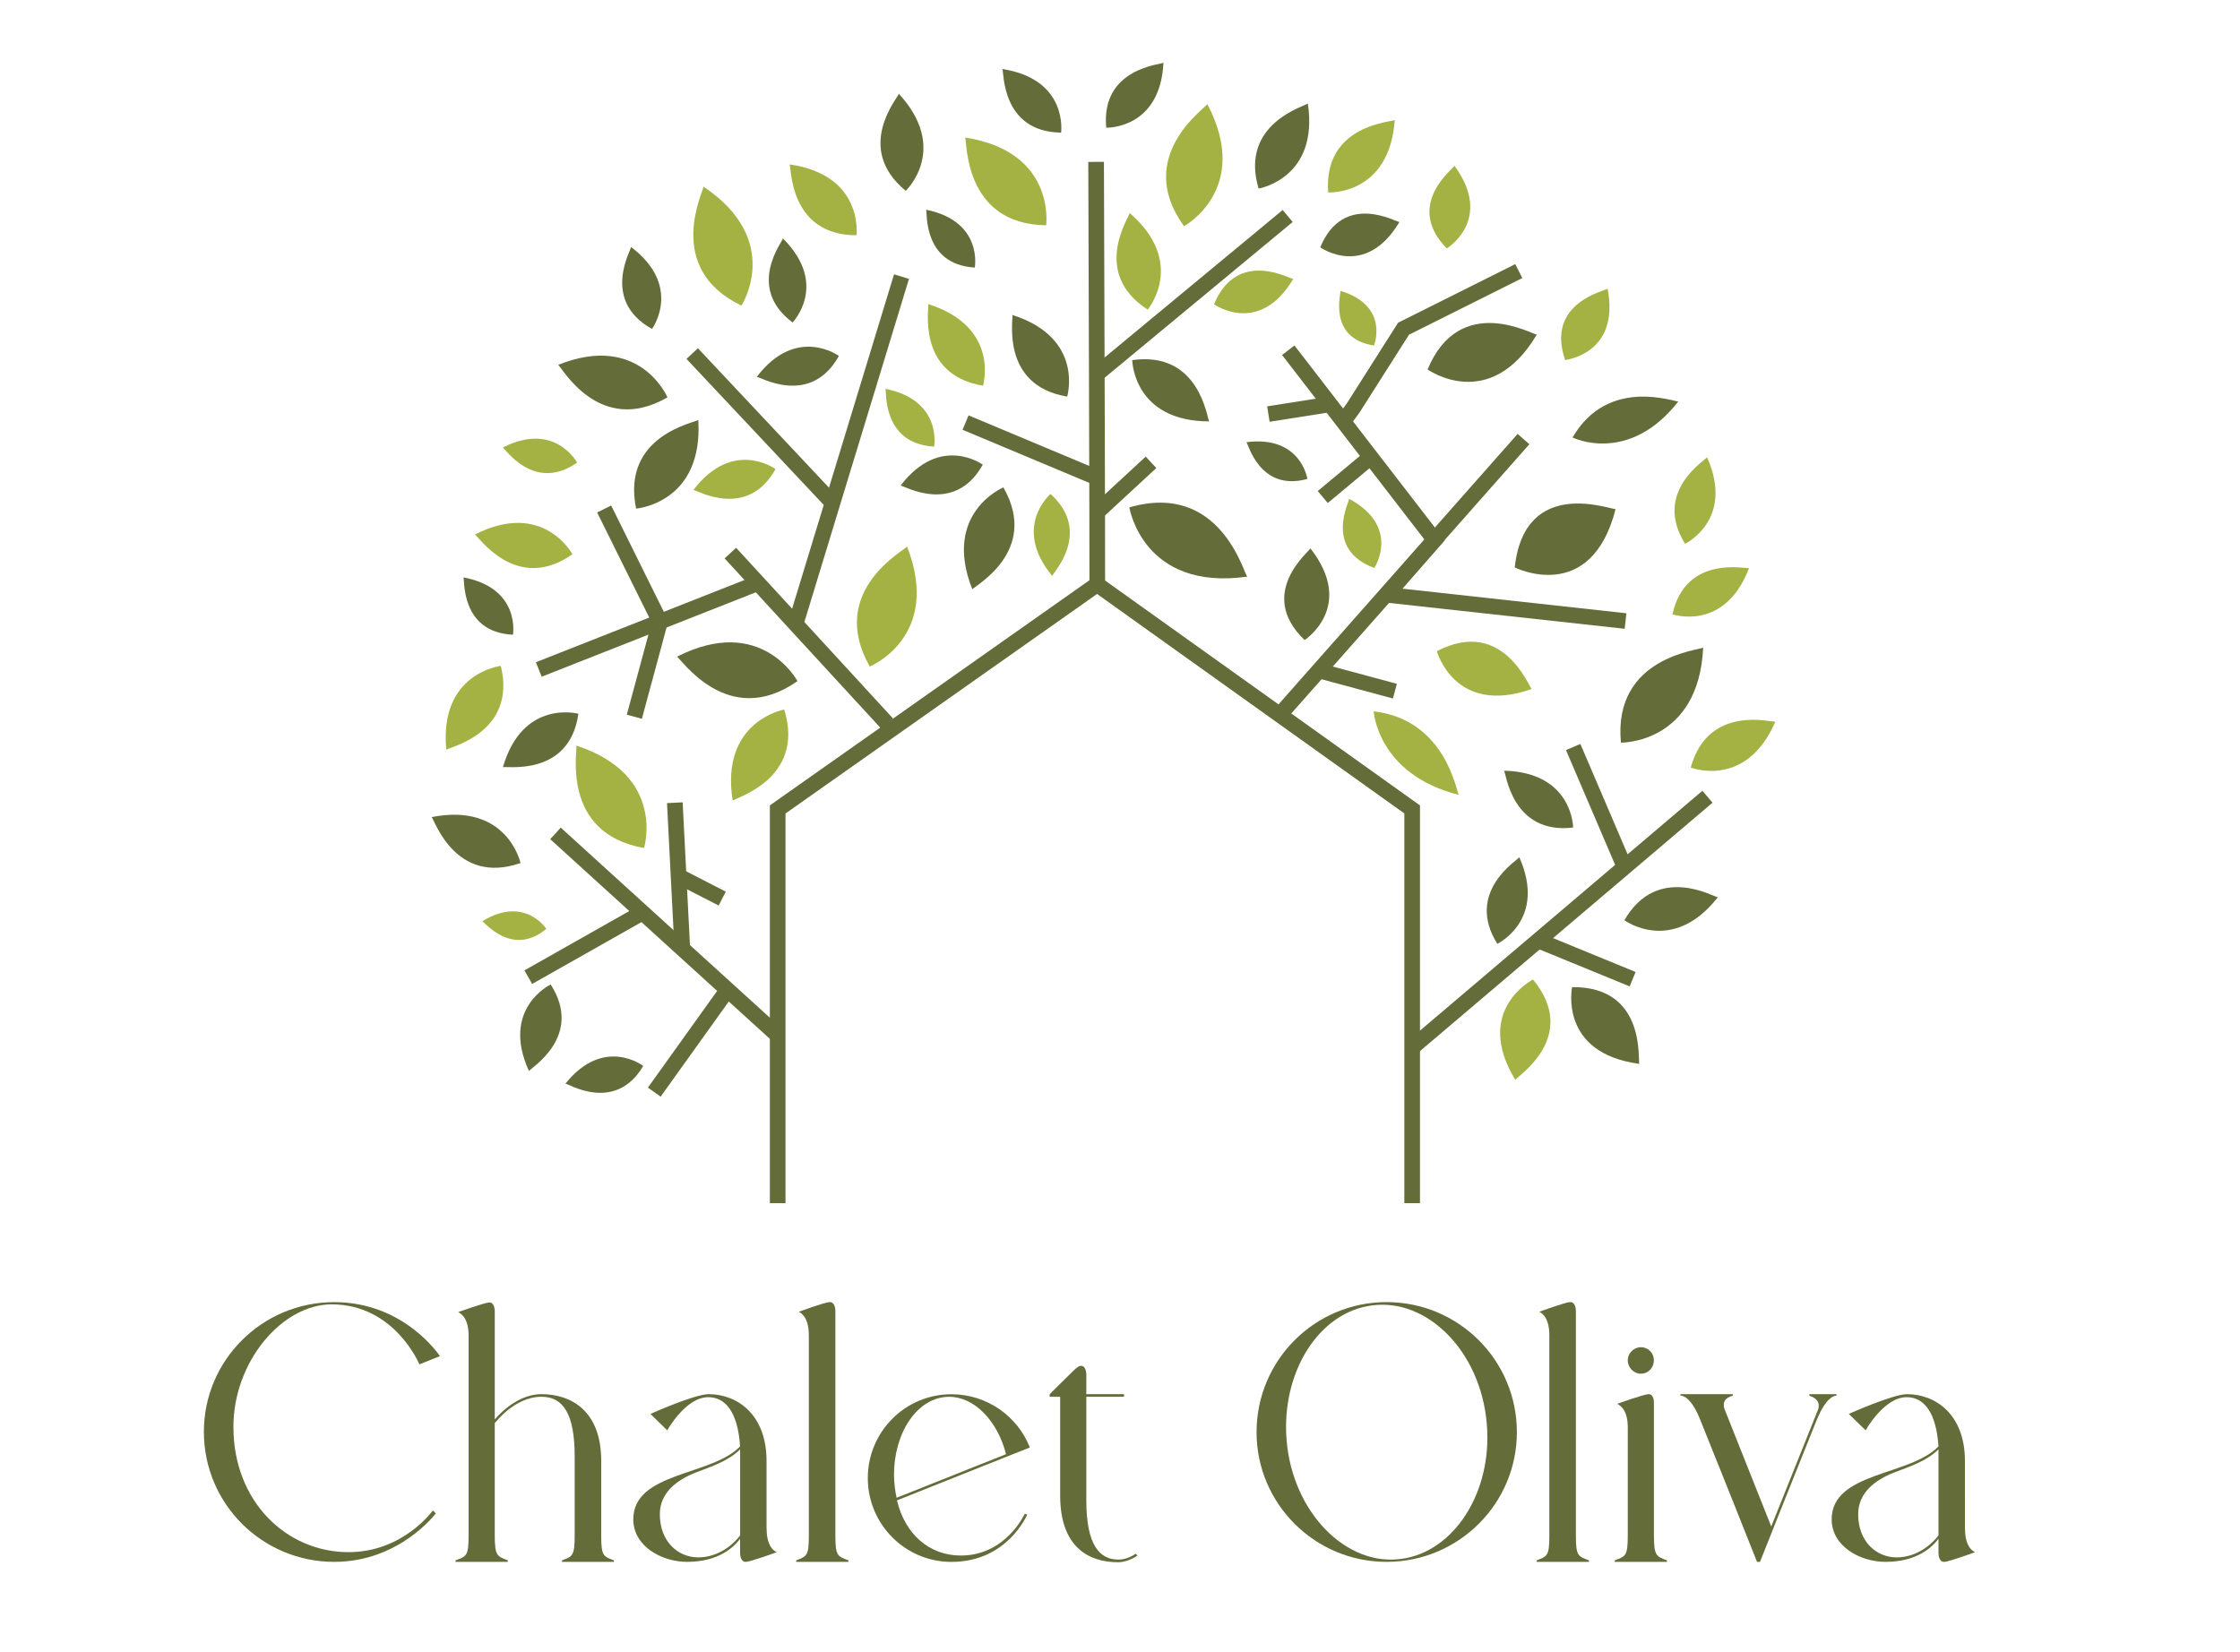 <?xml version="1.0" encoding="utf-8"?>
<!-- Generator: Adobe Illustrator 27.3.1, SVG Export Plug-In . SVG Version: 6.00 Build 0)  -->
<svg version="1.1" id="Layer_1" xmlns="http://www.w3.org/2000/svg" xmlns:xlink="http://www.w3.org/1999/xlink" x="0px" y="0px"
	 viewBox="0 0 595.28 439.13" style="enable-background:new 0 0 595.28 439.13;" xml:space="preserve">
<style type="text/css">
	.st0{fill:#646C39;}
	.st1{fill:#A4B243;}
</style>
<g>
	<g>
		<g>
			<path class="st0" d="M240.71,50.71c0,0,11.7-11.09-1.85-25.8C238.92,25.62,226.72,39.28,240.71,50.71z"/>
		</g>
		<g>
			<path class="st0" d="M259.05,71.11c0,0,2.28-12.29-12.94-15.37C246.48,56.16,245.05,70.29,259.05,71.11z"/>
		</g>
		<g>
			<path class="st1" d="M248.24,118.7c0,0,2.28-12.29-12.94-15.37C235.66,103.75,234.23,117.88,248.24,118.7z"/>
		</g>
		<g>
			<path class="st1" d="M278.01,59.88c0,0,2.72-19.56-21.54-23.33C257.07,37.19,255.84,59.59,278.01,59.88z"/>
		</g>
		<g>
			<path class="st0" d="M281.99,35.25c0,0,1.97-14.17-15.61-16.91C266.82,18.8,265.93,35.04,281.99,35.25z"/>
		</g>
		<g>
			<path class="st0" d="M293.98,33.94c0,0,14.33,0.47,15.21-17.27C308.78,17.16,292.5,17.98,293.98,33.94z"/>
		</g>
		<g>
			<path class="st1" d="M314.65,60.13c0,0,18.09-9.88,6.19-32.48C320.68,28.56,301.12,41.44,314.65,60.13z"/>
		</g>
		<g>
			<path class="st0" d="M334.47,50.12c0,0,16.07-2.67,13.09-22.62C347.21,28.13,329.26,32.66,334.47,50.12z"/>
		</g>
		<g>
			<path class="st0" d="M283.6,105.41c0,0,4.68-15.57-14.57-21.7C269.43,84.32,265.6,102.39,283.6,105.41z"/>
		</g>
		<g>
			<path class="st1" d="M261.23,102.51c0,0,4.68-15.57-14.57-21.7C247.07,81.41,243.23,99.49,261.23,102.51z"/>
		</g>
		<g>
			<path class="st1" d="M305,82.29c0,0,10.47-12.45-4.79-25.68C300.35,57.32,289.67,72.41,305,82.29z"/>
		</g>
		<g>
			<path class="st0" d="M300.89,95.71c0,0,0.25,16.26,20.46,16.29C320.78,111.55,318.96,93.17,300.89,95.71z"/>
		</g>
		<g>
			<path class="st1" d="M352.96,51.15c0,0,16.27,0.87,17.69-19.25C370.16,32.44,351.66,32.99,352.96,51.15z"/>
		</g>
		<g>
			<path class="st1" d="M384.49,66.03c0,0,12.56-7.65,2.02-21.97C386.46,44.67,373.06,54.41,384.49,66.03z"/>
		</g>
		<g>
			<path class="st1" d="M415.93,95.68c0,0,14.64-1.51,11.3-18.96C426.93,77.25,410.63,80.28,415.93,95.68z"/>
		</g>
		<g>
			<path class="st1" d="M365.14,91.83c0,0,4.24-10.53-8.92-14.54C356.48,77.69,352.68,89.9,365.14,91.83z"/>
		</g>
		<g>
			<path class="st0" d="M346.7,170.12c0,0,13.66-8.87,1.53-24.38C348.2,146.42,333.68,157.62,346.7,170.12z"/>
		</g>
		<g>
			<path class="st1" d="M365.22,150.96c0,0,7.19-10.87-6.69-18.39C358.72,133.07,351.65,145.93,365.22,150.96z"/>
		</g>
		<g>
			<path class="st0" d="M417.9,116.28c0,0,14.88,7.38,28.12-9.59C445.25,106.97,427.41,99.91,417.9,116.28z"/>
		</g>
		<g>
			<path class="st1" d="M447.81,144.53c0,0,13.25-6.34,5.84-23.02C453.5,122.15,439.08,130.58,447.81,144.53z"/>
		</g>
		<g>
			<path class="st0" d="M397.91,250.85c0,0,13.25-6.34,5.84-23.02C403.6,228.47,389.18,236.9,397.91,250.85z"/>
		</g>
		<g>
			<path class="st0" d="M418.06,219.95c0,0-0.07-14.66-18.36-15.11C400.22,205.26,401.69,221.87,418.06,219.95z"/>
		</g>
		<g>
			<path class="st1" d="M444.45,163.27c0,0,13.89,4.78,20.36-12.29C464.24,151.33,448.04,147.22,444.45,163.27z"/>
		</g>
		<g>
			<path class="st1" d="M381.85,173.08c0,0,4.7,17.28,25.22,10.04C406.37,182.85,399.5,163.86,381.85,173.08z"/>
		</g>
		<g>
			<path class="st0" d="M417.79,262.36c0,0-3.71,17.52,17.87,20.4C435.15,282.2,437.71,262.17,417.79,262.36z"/>
		</g>
		<g>
			<path class="st1" d="M407.39,260.34c0,0-15.99,8.12-4.69,26.69C402.82,286.28,420.05,275.69,407.39,260.34z"/>
		</g>
		<g>
			<path class="st1" d="M365.06,189.06c0,0,0.97,16.75,22.62,22.2C387.05,210.66,384.32,191.3,365.06,189.06z"/>
		</g>
		<g>
			<path class="st0" d="M430.76,197.38c0,0,20.65,0.36,21.86-25.27C452.02,172.82,428.58,174.36,430.76,197.38z"/>
		</g>
		<g>
			<path class="st1" d="M449.32,204c0,0,14.69,5.82,22.48-12.2C471.19,192.15,453.99,186.94,449.32,204z"/>
		</g>
		<g>
			<path class="st0" d="M431.68,244.59c0,0,12.73,9.34,24.84-6.12C455.83,238.65,440.51,229.26,431.68,244.59z"/>
		</g>
		<g>
			<path class="st0" d="M402.54,150.82c0,0,20.24,10.16,26.81-15.53C428.61,135.73,405.22,126.18,402.54,150.82z"/>
		</g>
		<g>
			<path class="st0" d="M350.85,65.73c0,0,11.96,8.55,21.05-6.73C371.32,59.19,357.11,50.68,350.85,65.73z"/>
		</g>
		<g>
			<path class="st1" d="M322.63,80.87c0,0,11.96,8.55,21.05-6.73C343.1,74.34,328.89,65.83,322.63,80.87z"/>
		</g>
		<g>
			<path class="st0" d="M379.38,98.2c0,0,16.51,11.79,29.04-9.29C407.62,89.18,388.01,77.45,379.38,98.2z"/>
		</g>
		<g>
			<path class="st0" d="M300.13,134.85c0,0,3.53,22.32,31.34,18.41C330.59,152.76,324.49,127.82,300.13,134.85z"/>
		</g>
		<g>
			<path class="st0" d="M347.44,127.29c0,0-1.71-11.63-16.21-9.76C331.69,117.79,334.72,130.81,347.44,127.29z"/>
		</g>
		<g>
			<path class="st1" d="M227.61,62.53c0,0,2.04-15.97-17.77-18.83C210.34,44.21,209.54,62.49,227.61,62.53z"/>
		</g>
		<g>
			<path class="st1" d="M197.04,81.23c0,0,11.24-17.37-10.11-31.64C187.22,50.46,176.13,71.19,197.04,81.23z"/>
		</g>
		<g>
			<path class="st0" d="M210.63,85.71c0,0,9.74-10.07-2.57-22.34C208.14,63.99,198.06,76.31,210.63,85.71z"/>
		</g>
		<g>
			<path class="st0" d="M222.94,94.6c0,0-11.31-8.27-21.83,5.57C201.72,100,215.31,108.3,222.94,94.6z"/>
		</g>
		<g>
			<path class="st0" d="M173.27,87.42c0,0,8.28-11.29-5.58-21.78C167.86,66.24,159.54,79.81,173.27,87.42z"/>
		</g>
		<g>
			<path class="st0" d="M169.05,135.18c0,0,17.88-1.4,16.52-23.57C185.12,112.28,165,115.54,169.05,135.18z"/>
		</g>
		<g>
			<path class="st1" d="M153.36,122.95c0,0-5.89-11.06-19.76-4C134.15,119.06,141.87,131.02,153.36,122.95z"/>
		</g>
		<g>
			<path class="st0" d="M136.32,168.7c0,0,2.13-12.34-13.16-15.24C123.53,153.88,122.28,168.05,136.32,168.7z"/>
		</g>
		<g>
			<path class="st1" d="M133.09,176.99c0,0-16.46,1.87-14.48,22.28C119.01,198.65,137.47,194.98,133.09,176.99z"/>
		</g>
		<g>
			<path class="st0" d="M138.33,229.38c0,0-3.47-16.17-23.63-12.21C115.35,217.5,120.81,235.48,138.33,229.38z"/>
		</g>
		<g>
			<path class="st1" d="M145.18,246.87c0,0-5.76-8.95-17.01-2.01C128.64,244.91,136.01,254.51,145.18,246.87z"/>
		</g>
		<g>
			<path class="st0" d="M146.35,261.66c0,0-13.37,6.33-5.78,23.01C140.73,284.03,155.27,275.6,146.35,261.66z"/>
		</g>
		<g>
			<path class="st0" d="M170.94,283.31c0,0-10.45-8.05-20.68,4.71C150.84,287.88,163.43,296.02,170.94,283.31z"/>
		</g>
		<g>
			<path class="st0" d="M153.71,189.71c0,0-14.78-4.01-20.06,14.2C134.19,203.51,151.31,206.66,153.71,189.71z"/>
		</g>
		<g>
			<path class="st1" d="M152.12,147.31c0,0-7.73-14.5-25.91-5.24C126.93,142.21,137.04,157.9,152.12,147.31z"/>
		</g>
		<g>
			<path class="st0" d="M211.93,181.03c0,0-9.55-17.93-32.04-6.48C180.79,174.71,193.3,194.12,211.93,181.03z"/>
		</g>
		<g>
			<path class="st1" d="M171.15,225.39c0,0,5.99-19.41-18.01-27.23C153.65,198.91,148.7,221.45,171.15,225.39z"/>
		</g>
		<g>
			<path class="st0" d="M261.17,123.5c0,0-11.31-8.27-21.83,5.57C239.95,128.9,253.54,137.2,261.17,123.5z"/>
		</g>
		<g>
			<path class="st1" d="M208.41,188.59c0,0-17.09,3.01-13.7,24.22C195.08,212.14,214.14,207.13,208.41,188.59z"/>
		</g>
		<g>
			<path class="st1" d="M206.1,124.67c0,0-11.31-8.27-21.83,5.57C184.88,130.07,198.47,138.37,206.1,124.67z"/>
		</g>
		<g>
			<path class="st0" d="M177.38,105.61c0,0-7.34-17.36-29.07-8.63C149.13,97.21,159.08,116.17,177.38,105.61z"/>
		</g>
		<g>
			<path class="st0" d="M266.65,129.54c0,0-16.32,6.77-8.25,27.11C258.62,155.9,276.46,146.7,266.65,129.54z"/>
		</g>
		<g>
			<path class="st1" d="M279.17,131.28c0,0-10.31,8.85,0.47,21.8C279.62,152.47,290.46,141.48,279.17,131.28z"/>
		</g>
		<g>
			<path class="st1" d="M231.13,177.16c0,0,19.29-7.87,9.92-31.92C240.78,146.13,219.68,156.86,231.13,177.16z"/>
		</g>
		<g>
			<g>
				<path class="st0" d="M293.68,154.45l-4.16-0.07c0.06-3.53-0.31-110.27-0.31-111.35l4.16-0.01
					C293.38,47.42,293.74,150.88,293.68,154.45z"/>
			</g>
			<g>
				<polygon class="st0" points="292.31,101.43 289.65,98.24 340.87,55.81 343.53,59 				"/>
			</g>
			<g>
				<polygon class="st0" points="290.58,128.81 255.8,114.23 257.4,110.4 292.19,124.98 				"/>
			</g>
			<g>
				<polygon class="st0" points="293.08,137.54 290.26,134.5 304.47,121.36 307.29,124.4 				"/>
			</g>
		</g>
		<g>
			<polygon class="st0" points="213.4,166.52 209.43,165.31 237.59,72.91 241.56,74.12 			"/>
		</g>
		<g>
			<polygon class="st0" points="234.28,193.78 192.56,148.41 195.63,145.6 237.34,190.98 			"/>
		</g>
		<g>
			<polygon class="st0" points="219.74,135.09 182.43,95.39 185.47,92.56 222.78,132.25 			"/>
		</g>
		<g>
			<g>
				<g>
					<polygon class="st0" points="143.95,179.86 142.42,176.01 201.13,152.86 202.65,156.72 					"/>
				</g>
			</g>
			<g>
				<g>
					<polygon class="st0" points="170.58,191.04 166.57,189.96 173.19,165.46 158.69,136.2 162.42,134.36 177.61,165.03 					"/>
				</g>
			</g>
		</g>
		<g>
			<g>
				<polygon class="st0" points="376.45,280.14 373.76,276.98 452.41,210.18 455.11,213.34 				"/>
			</g>
			<g>
				<polygon class="st0" points="430.33,232.46 416.16,199.36 419.98,197.73 434.15,230.83 				"/>
			</g>
			<g>
				<polygon class="st0" points="433.08,262.17 407.72,251.77 409.3,247.93 434.66,258.34 				"/>
			</g>
		</g>
		<g>
			<g>
				<polygon class="st0" points="370.17,185.65 349.93,180.2 350.98,176.3 371.22,181.75 				"/>
			</g>
			<g>
				<polygon class="st0" points="431.76,167.12 364.34,159.72 378.58,143.45 340.71,94.35 344,91.82 383.95,143.61 372.71,156.46 
					432.22,163 				"/>
			</g>
			<g>
				<polygon class="st0" points="341.94,191.01 338.83,188.27 403.31,115.33 406.43,118.07 				"/>
			</g>
			<g>
				<polygon class="st0" points="359.19,112.52 355.83,110.08 357.91,107.23 371.55,85.76 402.68,70.2 404.55,73.91 374.44,88.96 
					361.31,109.62 				"/>
			</g>
			<g>
				
					<rect x="336.9" y="106.56" transform="matrix(0.988 -0.156 0.156 0.988 -12.729 55.275)" class="st0" width="16.97" height="4.15"/>
			</g>
			<g>
				<polygon class="st0" points="352.86,133.69 350.19,130.51 363.22,119.65 365.88,122.84 				"/>
			</g>
		</g>
		<g>
			<g>
				<polygon class="st0" points="205.34,276.79 146.22,223.04 149.02,219.97 208.14,273.72 				"/>
			</g>
			<g>
				
					<rect x="178.25" y="213.23" transform="matrix(0.999 -0.051 0.051 0.999 -11.687 9.533)" class="st0" width="4.16" height="39.55"/>
			</g>
			<g>
				<polygon class="st0" points="141.42,261.52 139.37,257.91 169.36,240.94 171.41,244.55 				"/>
			</g>
			<g>
				<polygon class="st0" points="190.98,240.68 180.1,235.09 182,231.4 192.88,236.99 				"/>
			</g>
			<g>
				<polygon class="st0" points="175.56,291.48 172.18,289.07 190.66,263.26 194.04,265.67 				"/>
			</g>
		</g>
		<g>
			<g>
				<polygon class="st0" points="208.75,319.78 204.59,319.78 204.59,214.06 291.64,152.72 294.04,156.11 208.75,216.21 				"/>
			</g>
			<g>
				<polygon class="st0" points="377.36,319.78 373.2,319.78 373.2,216.2 289.07,156.1 291.49,152.73 377.36,214.07 				"/>
			</g>
		</g>
	</g>
	<g>
		<path class="st0" d="M54.18,380.56c0-19.02,15.48-34.47,34.64-34.47c18.76,0,28.09,14.36,28.09,14.36l-5.46,2.18
			c0,0-6.55-15.95-23.32-15.95c-13.1,0-26.1,15.15-26.1,32.58c0,19.91,14.19,33.28,30.57,33.28c14.59,0,22.43-11.09,22.43-11.09
			l0.79,0.79c0,0-9.63,12.88-26.99,12.88C69.66,415.12,54.18,399.67,54.18,380.56z"/>
		<path class="st0" d="M159.77,408.09c0,5.55,0.6,5.55,3.37,6.64v0.4h-13.79v-0.4c2.78-1.09,3.37-1.09,3.37-6.64v-21
			c0-11.19-2.98-15.85-8.83-15.85c-7.15,0-12.31,6.93-12.41,7.03v29.81c0,5.55,0.69,5.55,3.47,6.64v0.4h-13.89v-0.4
			c2.88-1.09,3.47-1.09,3.47-6.64v-53.09c0-5.35-2.68-6.14-2.78-6.24c0,0,7.05-2.57,8.34-2.57c1.19,0,1.39,1.68,1.39,2.28v28.82
			c0.1-0.1,5.36-6.73,12.41-6.73c7.94,0,15.88,4.46,15.88,17.73V408.09z"/>
		<path class="st0" d="M203.73,406.31c0,5.35,2.58,6.14,2.68,6.24c0,0-6.95,2.57-8.24,2.57c-1.29,0-1.49-1.68-1.49-2.38v-3.76
			c-1.59,2.18-5.66,6.14-14.09,6.14c-6.75,0-14.29-4.16-14.29-11.29c0-12.68,20.84-11.49,28.38-19.41
			c-0.6-9.21-3.97-13.07-8.44-13.07c-6.05,0-10.92,8.81-10.92,8.81l-4.47-4.36c0,0,11.71-5.25,15.48-5.25
			c7.54,0,15.38,5.35,15.38,17.73V406.31z M196.69,385.21c-3.18,3.17-7.64,4.56-11.71,6.14c-5.16,1.98-9.63,5.45-9.63,11.09
			c0,7.23,4.76,11.49,10.22,11.49c5.46,0,9.43-3.57,11.12-5.84V385.21z"/>
		<path class="st0" d="M225.47,415.12h-13.89v-0.4c2.78-1.09,3.37-1.09,3.37-6.64v-53.18c0-5.35-2.58-6.14-2.68-6.24
			c0,0,6.95-2.58,8.24-2.58c1.29,0,1.49,1.68,1.49,2.28v59.72c0,5.55,0.6,5.55,3.47,6.64V415.12z"/>
		<path class="st0" d="M267.45,387.19l-29.08,11.59c2.08,8.81,8.44,14.66,16.97,14.66c12.01,0,16.97-11.09,16.97-11.09l0.69,0.2
			c-0.1,0.1-5.26,12.58-20.15,12.58c-12.31,0-22.23-10-22.23-22.28c0-12.28,9.92-22.28,22.23-22.28c9.43,0,17.57,5.84,20.84,14.16
			L267.45,387.19z M267.35,386.5c-2.28-9.01-8.53-15.25-15.08-15.25c-8.53,0-14.69,9.61-14.69,20.7c0,2.18,0.3,4.26,0.69,6.14
			L267.35,386.5z"/>
		<path class="st0" d="M301.78,412.94l0.5,0.5c0,0-2.38,1.78-5.16,1.78c-7.64,0-15.38-3.86-15.38-17.73v-26.25h-2.78v-0.69
			c6.95-6.83,7.34-7.53,8.34-7.53c1.19,0,1.39,1.68,1.39,2.28v5.25h10.02v0.69h-10.02v27.53c0,11.98,3.57,15.75,8.53,15.75
			C299.8,414.53,301.78,412.94,301.78,412.94z"/>
		<path class="st0" d="M368.47,415.12c-19.05,0-34.54-15.45-34.54-34.47c0-19.11,15.48-34.57,34.54-34.57
			c19.15,0,34.64,15.45,34.64,34.57C403.11,399.67,387.63,415.12,368.47,415.12z M395.27,382.14c0-20.11-13.5-35.36-27.89-35.36
			c-14.79,0-25.61,14.95-25.61,32.48c0,19.71,13.4,35.26,27.79,35.26C384.25,414.53,395.27,399.57,395.27,382.14z"/>
		<path class="st0" d="M422.26,415.12h-13.89v-0.4c2.78-1.09,3.37-1.09,3.37-6.64v-53.18c0-5.35-2.58-6.14-2.68-6.24
			c0,0,6.95-2.58,8.24-2.58c1.29,0,1.49,1.68,1.49,2.28v59.72c0,5.55,0.6,5.55,3.47,6.64V415.12z"/>
		<path class="st0" d="M443,415.12h-13.89v-0.4c2.88-1.09,3.47-1.09,3.47-6.64v-28.72c0-5.35-2.68-6.04-2.78-6.24
			c0,0,7.05-2.57,8.34-2.57c1.29,0,1.39,1.68,1.39,2.38v35.16c0,5.55,0.69,5.55,3.47,6.64V415.12z M432.58,361.54
			c0-1.88,1.59-3.47,3.47-3.47c1.98,0,3.47,1.58,3.47,3.47c0,1.98-1.49,3.57-3.47,3.57C434.17,365.11,432.58,363.52,432.58,361.54z"
			/>
		<path class="st0" d="M480.82,370.55h7.24v0.4h-0.1c-0.5,0-2.68,0.4-5.16,6.44c-3.18,7.82-15.08,37.73-15.08,37.73h-0.79
			c-3.47-8.72-10.82-27.24-15.08-37.73c-2.38-6.04-4.66-6.44-5.16-6.44h-0.1v-0.4h13.89v0.4c-0.89,0.3-2.38,0.79-2.38,2.38
			c0,0.3,0,0.69,0.2,1.19l12.41,31.2l12.41-31c0.2-0.4,0.2-0.79,0.2-1.19c0-1.68-1.69-2.28-2.48-2.57V370.55z"/>
		<path class="st0" d="M522.2,406.31c0,5.35,2.58,6.14,2.68,6.24c0,0-6.95,2.57-8.24,2.57s-1.49-1.68-1.49-2.38v-3.76
			c-1.59,2.18-5.66,6.14-14.09,6.14c-6.75,0-14.29-4.16-14.29-11.29c0-12.68,20.84-11.49,28.38-19.41
			c-0.6-9.21-3.97-13.07-8.44-13.07c-6.05,0-10.92,8.81-10.92,8.81l-4.47-4.36c0,0,11.71-5.25,15.48-5.25
			c7.54,0,15.38,5.35,15.38,17.73V406.31z M515.15,385.21c-3.18,3.17-7.64,4.56-11.71,6.14c-5.16,1.98-9.63,5.45-9.63,11.09
			c0,7.23,4.76,11.49,10.22,11.49c5.46,0,9.43-3.57,11.12-5.84V385.21z"/>
	</g>
</g>
</svg>
